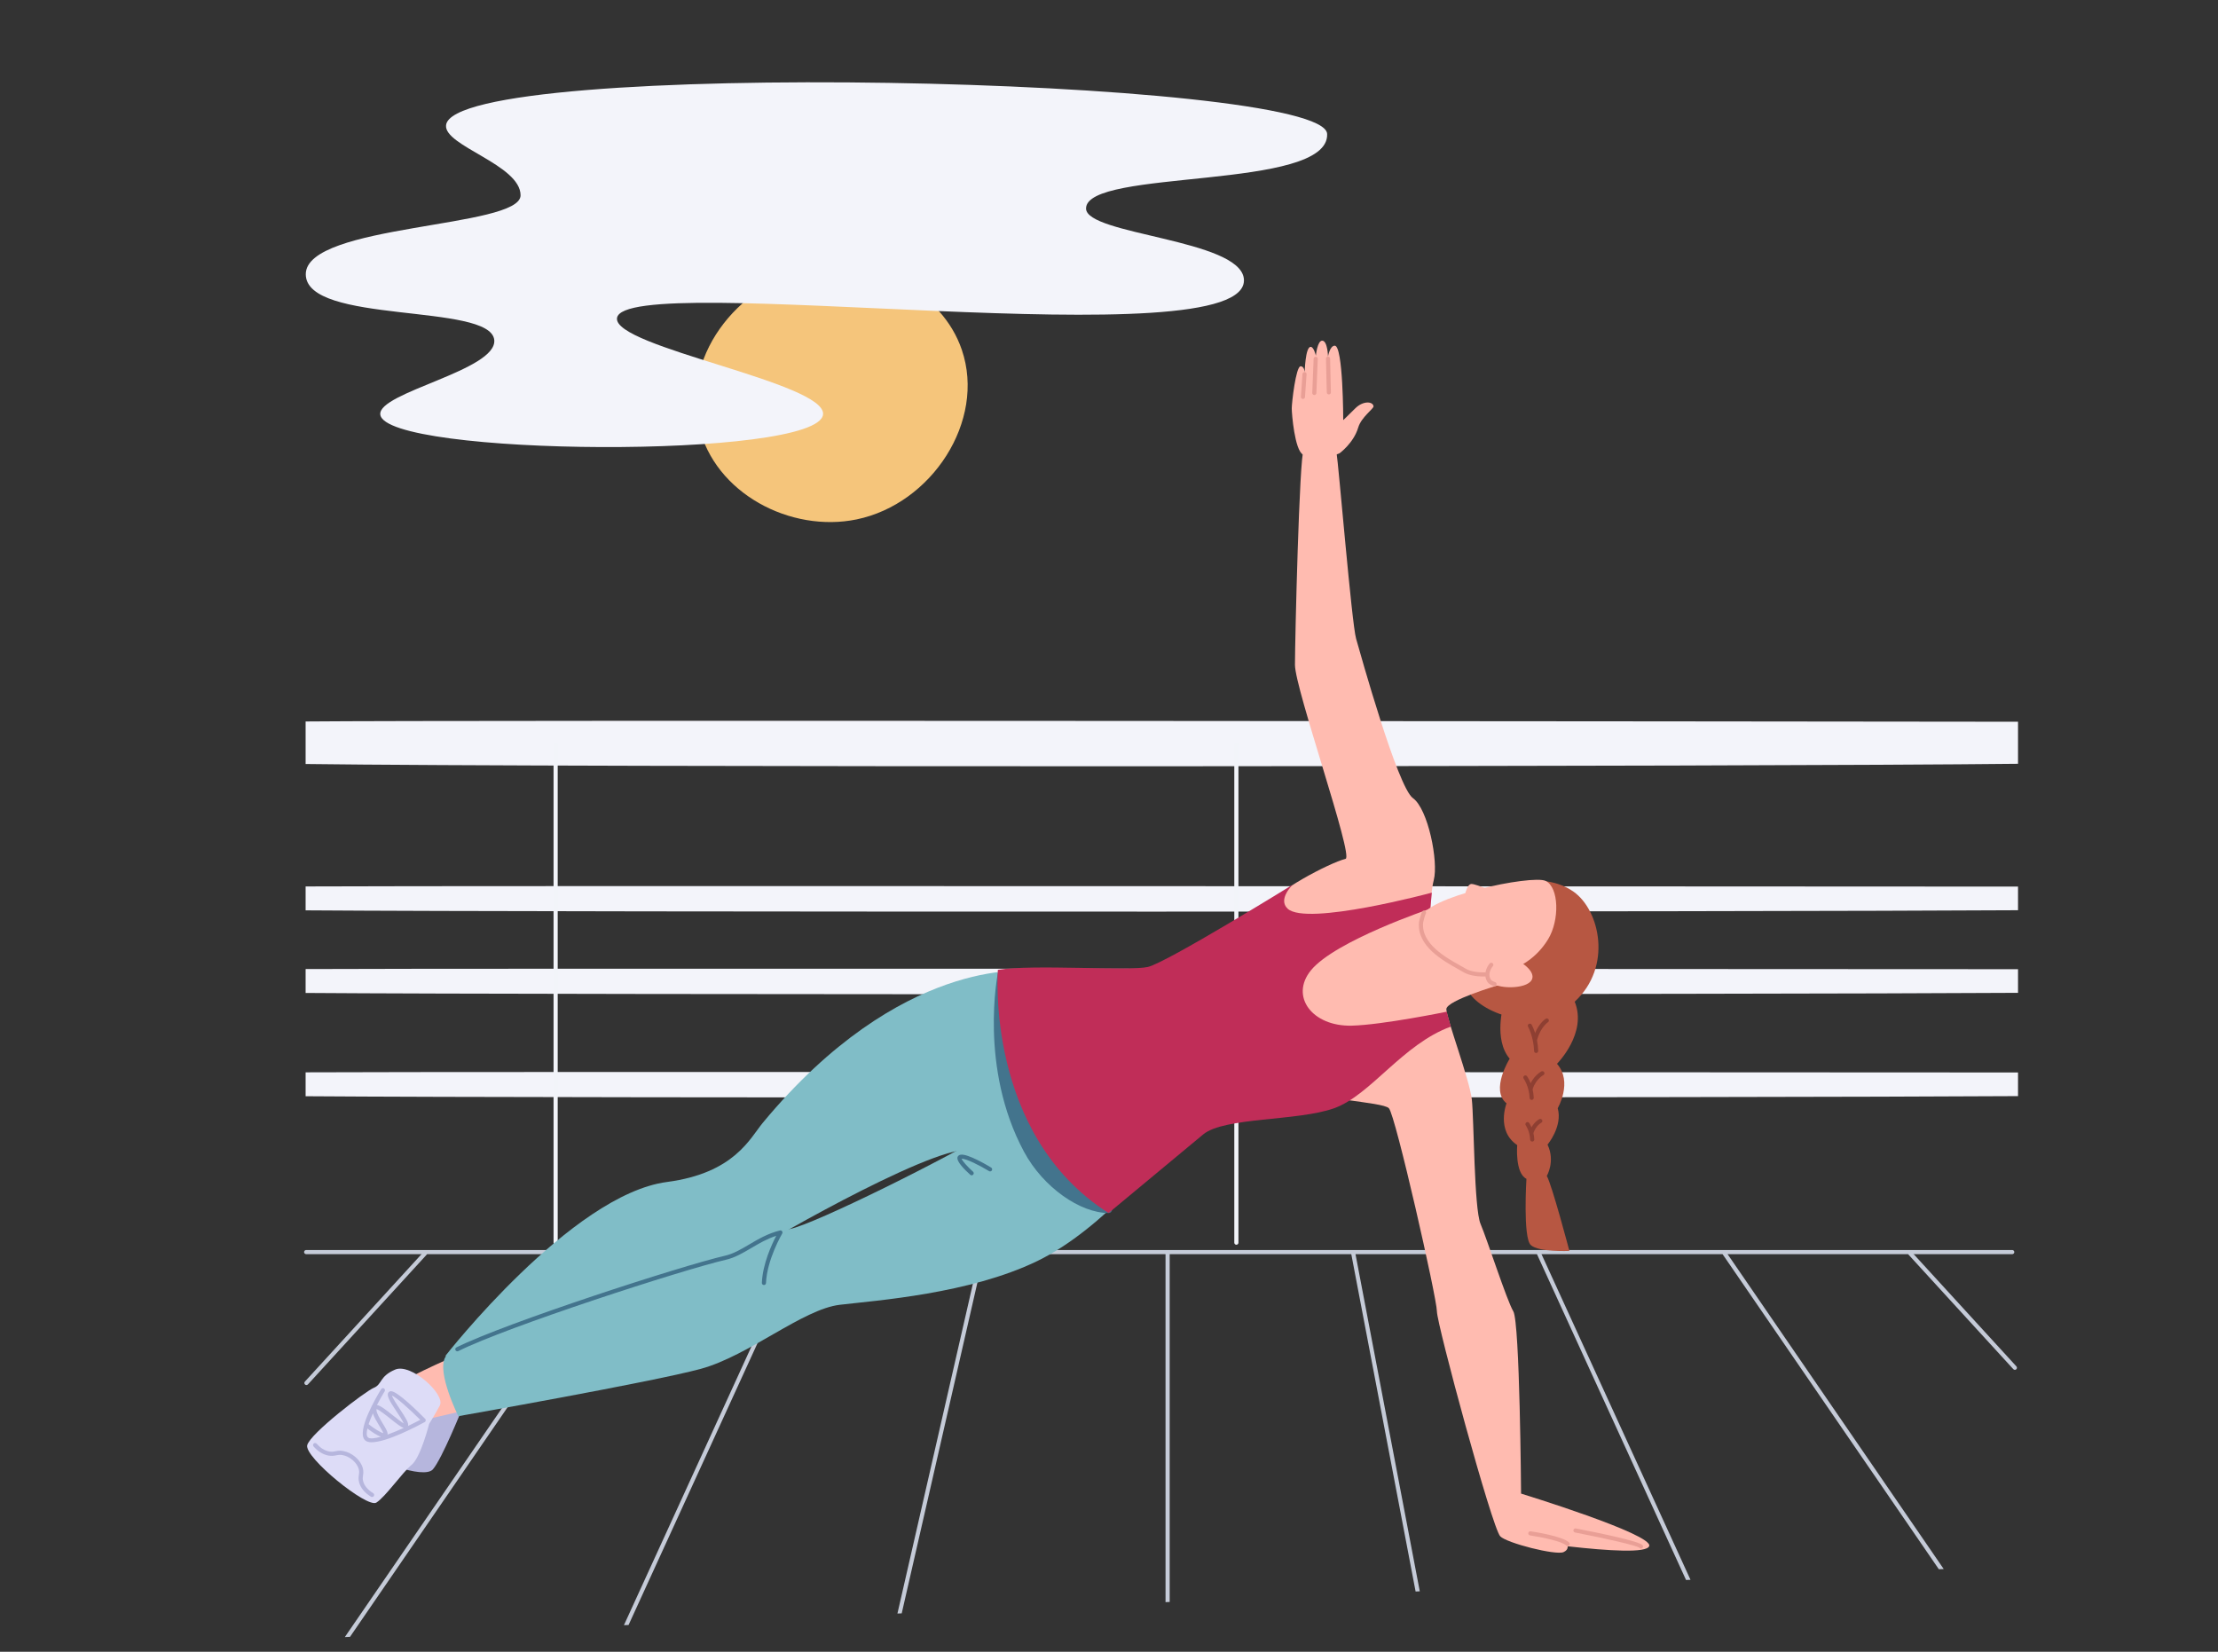 <?xml version="1.0" encoding="UTF-8"?> <svg xmlns="http://www.w3.org/2000/svg" xmlns:xlink="http://www.w3.org/1999/xlink" id="Livello_1" viewBox="0 0 940 700"><rect x="0" y="0" width="940" height="700" fill="#333333" stroke="none"/><defs><style>.cls-1{fill:none;}.cls-2{clip-path:url(#clippath);}.cls-3{fill:#f3f4fa;}.cls-4{fill:#f2f4f9;}.cls-5{fill:#f5c57b;}.cls-6{fill:#e99f96;}.cls-7{fill:#ffbbb0;}.cls-8{fill:#b75742;}.cls-9{fill:#b6b6dd;}.cls-10{fill:#8e3f32;}.cls-11{fill:#c02d58;}.cls-12{fill:#dddcf7;}.cls-13{fill:#c5cbd8;}.cls-14{fill:#43748d;}.cls-15{fill:#80bdc7;}</style><clipPath id="clippath"><polygon class="cls-1" points="940 660 0 700 0 40 940 0 940 660"></polygon></clipPath></defs><g class="cls-2"><g id="Sunrise_session"><path class="cls-3" d="m129.52,305.76v18.02c108.51,1.44,614.36,1.16,725.73-.09v-17.82c-115.87-.13-658.32-.73-725.73-.11Z"></path><path class="cls-3" d="m129.52,375.66v10.14c108.51.81,614.36.65,725.73-.05v-10.02c-115.87-.07-658.32-.41-725.73-.06Z"></path><path class="cls-3" d="m129.52,410.67v10.14c108.51.81,614.36.65,725.73-.05v-10.02c-115.87-.07-658.32-.41-725.73-.06Z"></path><path class="cls-3" d="m129.52,454.44v10.14c108.51.81,614.36.65,725.73-.05v-10.02c-115.87-.07-658.32-.41-725.73-.06Z"></path><path class="cls-4" d="m235.48,527.52c-.48,0-.88-.39-.88-.88v-211.02c0-.48.39-.88.88-.88s.88.39.88.88v211.02c0,.48-.39.88-.88.88Z"></path><path class="cls-4" d="m523.98,527.52c-.48,0-.88-.39-.88-.88v-211.02c0-.48.39-.88.88-.88s.88.39.88.88v211.02c0,.48-.39.88-.88.88Z"></path><path class="cls-13" d="m494.84,761.35c-.48,0-.88-.39-.88-.88v-229.27c0-.48.39-.88.88-.88s.88.39.88.88v229.27c0,.48-.39.88-.88.88Z"></path><path class="cls-13" d="m363.7,761.35c-.06,0-.13,0-.2-.02-.47-.11-.77-.58-.66-1.05l52.46-229.27c.11-.47.58-.77,1.05-.66.47.11.77.58.66,1.05l-52.46,229.27c-.09.41-.45.68-.85.68Z"></path><path class="cls-13" d="m757.11,761.35c-.33,0-.65-.19-.8-.51l-104.91-229.27c-.2-.44,0-.96.43-1.16.44-.2.96,0,1.16.43l104.91,229.27c.2.44,0,.96-.43,1.16-.12.05-.24.08-.36.08Z"></path><path class="cls-13" d="m617.23,761.35c-.41,0-.78-.29-.86-.71l-43.71-229.27c-.09-.48.22-.93.7-1.02.48-.09.93.22,1.02.7l43.71,229.27c.09.48-.22.93-.7,1.02-.06.01-.11.02-.16.02Z"></path><path class="cls-13" d="m853.92,580.54c-.24,0-.47-.1-.65-.28l-44.35-48.46c-.33-.36-.3-.91.05-1.24.36-.33.91-.3,1.24.05l44.35,48.46c.33.36.3.91-.05,1.24-.17.15-.38.23-.59.23Z"></path><path class="cls-13" d="m853.9,711.3c-.28,0-.55-.13-.72-.38l-123.02-179.22c-.27-.4-.17-.94.23-1.22.4-.27.94-.17,1.22.23l123.02,179.22c.27.4.17.94-.23,1.22-.15.1-.32.15-.49.15Z"></path><path class="cls-13" d="m129.86,586.98c-.21,0-.42-.08-.59-.23-.36-.33-.38-.88-.05-1.24l50.25-54.9c.33-.36.88-.38,1.24-.05.36.33.38.88.05,1.24l-50.25,54.9c-.17.19-.41.28-.65.28Z"></path><path class="cls-13" d="m232.56,761.35c-.12,0-.25-.03-.36-.08-.44-.2-.63-.72-.43-1.16l104.91-229.27c.2-.44.72-.63,1.16-.43.44.2.63.72.43,1.16l-104.91,229.27c-.15.32-.46.51-.8.51Z"></path><path class="cls-13" d="m130,719.72c-.17,0-.34-.05-.49-.15-.4-.27-.5-.82-.23-1.22l128.79-187.64c.27-.4.82-.5,1.22-.23.4.27.5.82.23,1.22l-128.79,187.64c-.17.25-.44.38-.72.38Z"></path><path class="cls-13" d="m852.78,531.51H129.75c-.48,0-.88-.39-.88-.88s.39-.88.88-.88h723.04c.48,0,.88.39.88.88s-.39.88-.88.88Z"></path><path class="cls-9" d="m195.73,597.35s-8.4,20.88-12.26,25.35c-3.86,4.46-26.39-4.09-29.83-9.05-3.44-4.96,27.97-29.67,27.97-29.67l14.12,13.38Z"></path><path class="cls-7" d="m196.89,572.86s-23.45,10.18-28.39,13.88c-4.94,3.7,4.01,16.66,4.01,16.66l42.89-9.87-18.51-20.67Z"></path><path class="cls-12" d="m130.2,612.47c1.19-4.91,24.69-22.91,28.24-24.33,3.55-1.42,2.29-4.87,9.04-7.72,6.75-2.84,21.41,10.6,18.92,15.22-2.49,4.62-4.52,7.77-4.52,7.77,0,0-3.55,14.21-7.46,17.41-3.91,3.2-11.01,13.5-14.92,15.98-3.91,2.49-30.55-19.18-29.31-24.33Z"></path><path class="cls-9" d="m157.67,634.42c-.16,0-.32-.04-.46-.13-2.68-1.66-4.36-3.69-5-6.02-.38-1.4-.24-2.38-.11-3.24.11-.77.21-1.44-.06-2.44-.77-2.79-3.82-5.4-6.94-5.94-1.11-.19-1.81-.05-2.62.11-.9.18-1.91.38-3.44.07-2.25-.46-4.32-1.75-6.16-3.83-.32-.36-.29-.92.08-1.24.36-.32.92-.29,1.24.08,1.58,1.79,3.33,2.89,5.2,3.27,1.19.24,1.91.1,2.75-.07.86-.17,1.83-.36,3.26-.11,3.8.66,7.38,3.75,8.33,7.2.37,1.36.23,2.32.11,3.16-.12.79-.22,1.47.07,2.52.52,1.89,1.94,3.57,4.24,4.99.41.26.54.79.28,1.21-.17.27-.45.41-.74.41Z"></path><path class="cls-9" d="m157.52,611.23c-1.24,0-2.24-.26-2.85-.88-3.79-3.79,5.05-18.7,6.87-21.65.25-.41.79-.54,1.2-.29.41.25.54.79.29,1.2-1.08,1.76-2.22,3.77-3.27,5.82,1.48.24,3.66,1.93,6.87,4.49,1.41,1.13,3.41,2.73,4.49,3.33-.47-1.18-2-3.48-3.08-5.1-2.88-4.33-4.46-6.84-3.33-8.13.17-.19.48-.43.98-.44.01,0,.02,0,.04,0,2.71,0,11.75,8.96,14.46,11.72.19.2.28.47.24.74s-.21.51-.45.64c-2.98,1.63-16.07,8.54-22.46,8.54Zm-1.81-5.84c-.41,1.77-.42,3.12.19,3.73.74.74,2.82.53,5.57-.25-1.7-.54-3.86-2-5.77-3.48Zm3.86-8.21c-.33,1.18,1.52,4.22,2.64,6.08,1.28,2.1,2.22,3.66,2.05,4.7,2.14-.76,4.49-1.74,6.84-2.81-1.11-.34-2.72-1.56-5.58-3.84-1.86-1.49-4.91-3.93-5.95-4.13Zm-3.35,6.39c2.49,1.98,5.19,3.6,6.23,3.78-.23-.7-1.09-2.11-1.74-3.18-1.08-1.78-2.19-3.6-2.67-5.19-.73,1.62-1.36,3.19-1.82,4.59Zm9.9-12.13c.31,1.18,2.19,3.99,3.36,5.76,2.46,3.7,3.81,5.81,3.45,7.11,1.79-.85,3.55-1.73,5.17-2.6-4.72-4.72-10.15-9.53-11.99-10.27Zm5.12,12.42h0Z"></path><path class="cls-15" d="m435.33,411.53s-53.5-6.32-112.03,64.28c-5.46,6.58-12.06,21.35-40.64,25.11-40.5,5.32-93.85,73.64-93.85,73.64l11.11,16.87s113.38-57.45,119.56-61.64c6.18-4.19,84.56-49.29,93.5-41.62,8.94,7.67,42.3-17.82,42.3-17.82l-19.95-58.81Z"></path><path class="cls-15" d="m493.87,487.24s-25.61,33.32-54.31,47.21c-28.7,13.88-67.88,16.66-83.62,18.51-15.74,1.85-38.57,21.6-58.93,27.15-20.36,5.55-102.75,20.06-102.75,20.06,0,0-9.26-18.51-5.55-24.99,3.7-6.48,97.97-37.36,118.79-42.17,8.02-1.85,16.97-10.29,27.15-12.14,10.18-1.85,68.5-30.86,86.09-41.96,17.59-11.11,44.43-19.44,44.43-19.44l28.7,27.77Z"></path><path class="cls-14" d="m422.9,412.41s-8.18,39.96,11.11,75.75c8.15,15.12,23.86,25.92,35.79,25.92s-46.9-101.67-46.9-101.67Z"></path><path class="cls-14" d="m193.82,572.68c-.32,0-.63-.18-.78-.48-.22-.43-.04-.96.39-1.17,20.77-10.38,95.42-34.61,113.88-38.87,3.51-.81,6.74-2.71,10.16-4.73,3.91-2.31,7.96-4.7,13.07-5.96.34-.09.7.04.91.33.21.28.23.66.05.97-.06.11-6.47,11.04-6.87,20.98-.02.48-.43.87-.91.84-.48-.02-.86-.43-.84-.91.32-7.99,4.19-16.31,6.09-19.94-3.97,1.28-7.34,3.27-10.62,5.2-3.54,2.09-6.89,4.06-10.65,4.93-18.41,4.25-92.81,28.38-113.49,38.73-.13.06-.26.09-.39.09Z"></path><path class="cls-14" d="m411.8,498.09c-.21,0-.41-.07-.58-.22-2.26-2.01-5.97-5.65-5.42-7.47.1-.33.41-.91,1.35-1.05,3.04-.43,11.3,4.48,12.92,5.47.41.25.54.79.29,1.2s-.79.54-1.2.29c-3.48-2.12-9.63-5.35-11.63-5.24.33.94,2.46,3.36,4.85,5.49.36.32.39.87.07,1.24-.17.19-.41.29-.65.29Z"></path><path class="cls-8" d="m648.4,373.45s9.92-1.61,18.51,4.47c11.11,7.87,16.51,31.78.46,46.59-16.04,14.81-41.04,4.32-45.36-4.94-4.32-9.26,26.38-46.13,26.38-46.13Z"></path><path class="cls-8" d="m637.24,425.63s-4.42,14.81,2.57,23.04c0,0-8.33,13.27-1.34,18.92,0,0-4.53,11.62,4.53,17.69,0,0-1.03,11.83,3.91,14.3,0,0-1.54,24.99,1.85,28.08,3.39,3.09,16.35,2.47,16.35,2.47,0,0-7.41-28.08-9.57-31.78,0,0,3.7-6.17.31-13.27,0,0,6.48-7.71,4.32-15.43,0,0,6.48-11.11-.31-18.82,0,0,12.96-12.96,7.51-26.31-2.18-5.34-30.14,1.11-30.14,1.11Z"></path><path class="cls-10" d="m651.02,446.25c-.47,0-.86-.37-.87-.85-.2-6.09-2.54-10.25-2.56-10.29-.24-.42-.09-.95.33-1.19.42-.24.95-.09,1.19.33.11.18,2.58,4.58,2.79,11.1.02.48-.36.89-.85.9,0,0-.02,0-.03,0Z"></path><path class="cls-10" d="m650.62,441.16c-.08,0-.16-.01-.24-.03-.46-.13-.73-.62-.6-1.08,1.72-6.01,5.17-8.23,5.31-8.32.41-.26.95-.13,1.21.28.26.41.13.95-.27,1.2-.03.02-3.04,2-4.56,7.32-.11.38-.46.64-.84.64Z"></path><path class="cls-10" d="m649.13,466.14c-.47,0-.85-.37-.87-.84-.19-4.84-2.49-8.14-2.51-8.17-.28-.39-.19-.94.21-1.22.39-.28.94-.19,1.22.21.11.15,2.62,3.76,2.83,9.11.02.48-.36.89-.84.91-.01,0-.02,0-.04,0Z"></path><path class="cls-10" d="m648.72,462.03c-.1,0-.2-.02-.29-.05-.46-.16-.69-.66-.53-1.12,1.74-4.93,5.22-6.73,5.37-6.8.43-.22.96-.04,1.18.39.22.43.05.96-.38,1.17-.05.03-3.02,1.61-4.51,5.83-.13.36-.46.58-.82.58Z"></path><path class="cls-10" d="m649.36,483.8c-.47,0-.85-.37-.87-.84-.14-3.56-1.84-6.03-1.86-6.05-.28-.39-.18-.94.21-1.22.39-.28.94-.18,1.22.21.08.12,2.01,2.89,2.18,6.99.02.48-.36.89-.84.91-.01,0-.02,0-.04,0Z"></path><path class="cls-10" d="m649.05,480.7c-.1,0-.19-.02-.29-.05-.46-.16-.69-.66-.53-1.12,1.34-3.8,4.04-5.2,4.16-5.26.43-.22.96-.04,1.18.39.22.43.05.95-.38,1.17-.1.05-2.2,1.18-3.3,4.28-.13.36-.46.58-.82.58Z"></path><path class="cls-7" d="m635.39,417.4s-22.42,6.58-22.42,10.29,9.87,29.93,10.8,38.26c.93,8.33.93,46.28,3.7,52.76,2.78,6.48,11.11,32.4,13.88,37.03,2.78,4.63,3.29,77.24,3.29,77.24,0,0,55.95,17.18,54.31,22.22-1.01,3.09-17.18,2.06-34.41.13-.36-.04.37,1.41-1.89,2.44-3.25,1.48-24.07-3.81-26.84-6.69-3.46-3.59-26.84-89.79-26.84-95.34s-17.59-83.31-20.36-86.09c-2.78-2.78-32.4-3.7-36.1-8.33-3.7-4.63-13.58-73.44-13.58-78.06s24.38-17.59,31.32-19.28c3.6-.88-21.44-72.05-21.44-82.23s1.85-88.43,3.7-91.21c1.85-2.78,12.96-4.63,13.88.93.93,5.55,6.48,72.7,8.33,79.18,1.85,6.48,17.59,62.94,24.07,67.57,6.48,4.63,10.9,26.95,8.85,34.76s-1.23,24.27-1.23,24.27l16.04-2.06,12.96,22.22Z"></path><path class="cls-6" d="m664.4,655.24c-.23,0-.46-.09-.63-.27-1.65-1.72-10.28-3.53-15.33-4.27-.48-.07-.81-.51-.74-.99.07-.48.51-.82.99-.74,1.4.2,13.74,2.08,16.34,4.78.33.35.32.9-.03,1.24-.17.16-.39.24-.61.24Z"></path><path class="cls-6" d="m695.46,656.27c-.27,0-.53-.12-.7-.35-1.19-.98-14.93-4.07-27.24-6.45-.47-.09-.78-.55-.69-1.03.09-.47.55-.78,1.03-.69,10.03,1.94,27.05,5.46,28.3,7.12.29.39.21.94-.18,1.22-.16.12-.34.18-.52.18Z"></path><path class="cls-7" d="m567.65,192.13s5.98-4.24,7.98-10.97c1.31-4.41,6.61-7.98,6.48-8.98-.26-2.09-4.4-2.45-7.73.87-3.32,3.32-5.11,4.99-5.11,4.99,0,0,0-31.66-3.62-31.54-2.1.07-2.83,4.61-2.83,4.61,0,0-.16-6.6-2.41-6.73-2.12-.12-2.74,6.36-2.74,6.36,0,0-.85-3.82-2.24-3.74-2.24.12-2.49,10.72-2.49,10.72,0,0-.17-2.56-1.75-2.49-1.99.08-3.74,15.5-3.74,17.83s1.25,17.7,4.74,19.57c1.58.85,10.64,1.66,15.46-.5Z"></path><path class="cls-6" d="m552.2,169.07s-.04,0-.06,0c-.48-.03-.85-.45-.81-.93l.66-9.64c.03-.48.46-.83.93-.81.48.03.85.45.81.93l-.66,9.64c-.03.46-.42.82-.87.82Z"></path><path class="cls-6" d="m557.02,167.41s-.02,0-.04,0c-.48-.02-.86-.43-.84-.91l.58-14.46c.02-.48.42-.86.91-.84.48.02.86.43.84.91l-.58,14.46c-.02.47-.41.84-.87.84Z"></path><path class="cls-6" d="m563.17,167.16c-.47,0-.86-.38-.88-.85l-.33-14.3c-.01-.48.37-.88.85-.9.46,0,.88.37.9.85l.33,14.3c.01.48-.37.88-.85.9h-.02Z"></path><path class="cls-11" d="m547.87,374.92s-53.38,33.02-61.4,34.87c-8.02,1.85-48.75-1.23-63.56,1.23,0,0-5.55,69.73,46.9,103.06,0,0,32.03-26.63,40.11-33.32,8.95-7.41,40.11-5.55,55.54-11.11,15.43-5.55,29-27.15,49.37-34.56l-1.7-6.33s-27.25,5.59-40.27,5.91c-16.66.41-26.33-12.34-17.28-23.45,10.23-12.55,50.6-26.12,50.6-26.12l.62-6.79s-53,14.3-61.09,6.79c-4.32-4.01,2.16-10.18,2.16-10.18Z"></path><path class="cls-7" d="m602.2,389.35c.96-9.27,47.16-18.75,52.85-16.02,5.69,2.73,5.95,16.65,1.06,24.69-9.66,15.9-28.55,16.73-34.34,13.31-5.79-3.42-20.68-11.2-19.57-21.98Z"></path><path class="cls-6" d="m628.73,413.84c-3.43,0-6.44-.63-8.36-1.76-.66-.39-1.42-.82-2.26-1.28-6.64-3.71-17.76-9.91-16.71-20.02.06-.6.86-3.75,1.38-4.52.27-.4.82-.5,1.22-.23.4.27.5.82.23,1.22-.27.43-1.03,3.16-1.09,3.71-.93,8.96,9.56,14.81,15.83,18.31.85.47,1.63.91,2.3,1.3,1.75,1.04,4.82,1.61,8.17,1.51h.02c.47,0,.86.38.87.85.01.48-.37.89-.85.9-.25,0-.5,0-.75,0Z"></path><path class="cls-7" d="m641.77,406.14s9.64,4.81,7.38,9.13c-2.17,4.15-15.28,3.97-17.57.64-2.29-3.33.83-6.86.83-6.86l9.35-2.91Z"></path><path class="cls-6" d="m633.38,417.94c-.09,0-.18-.01-.26-.04-1.28-.4-2.17-.97-2.66-1.67-2.11-3.08-.34-6.53.9-7.93.32-.36.87-.4,1.24-.08.36.32.4.87.08,1.24-.11.12-2.63,3.07-.77,5.78.15.21.56.62,1.74.99.46.15.72.64.57,1.1-.12.37-.46.61-.84.61Z"></path><path class="cls-7" d="m635.65,378.94s-9.87-4.32-12.03-4.32-3.11,6.25-3.11,6.25l15.14-1.93Z"></path><path class="cls-5" d="m345.71,113.61c24.78-3.78,53.43,9.68,61.93,34.68,10.24,30.14-12.79,65.26-44.59,71.83-27.88,5.76-60.11-10.92-66.88-39.63-7.41-31.4,19.16-62.25,49.54-66.88Z"></path><path class="cls-3" d="m189.04,53.06c3.19-28.63,372.49-20.44,373.41,3.72.93,24.15-102.18,14.51-102.18,31.58,0,11.15,65.02,13,66.88,29.72,3.9,35.08-262.9-4.11-265.66,16.72-1.64,12.33,88.84,27.36,87.32,40.87-2.15,19.07-185.68,17.72-187.64,0-1.04-9.4,49.55-18.72,48.3-31.58-1.54-15.83-79.88-6.48-79.88-27.87s91.03-19.51,91.03-33.44c0-13.01-32.56-20.93-31.58-29.72Z"></path></g></g></svg> 